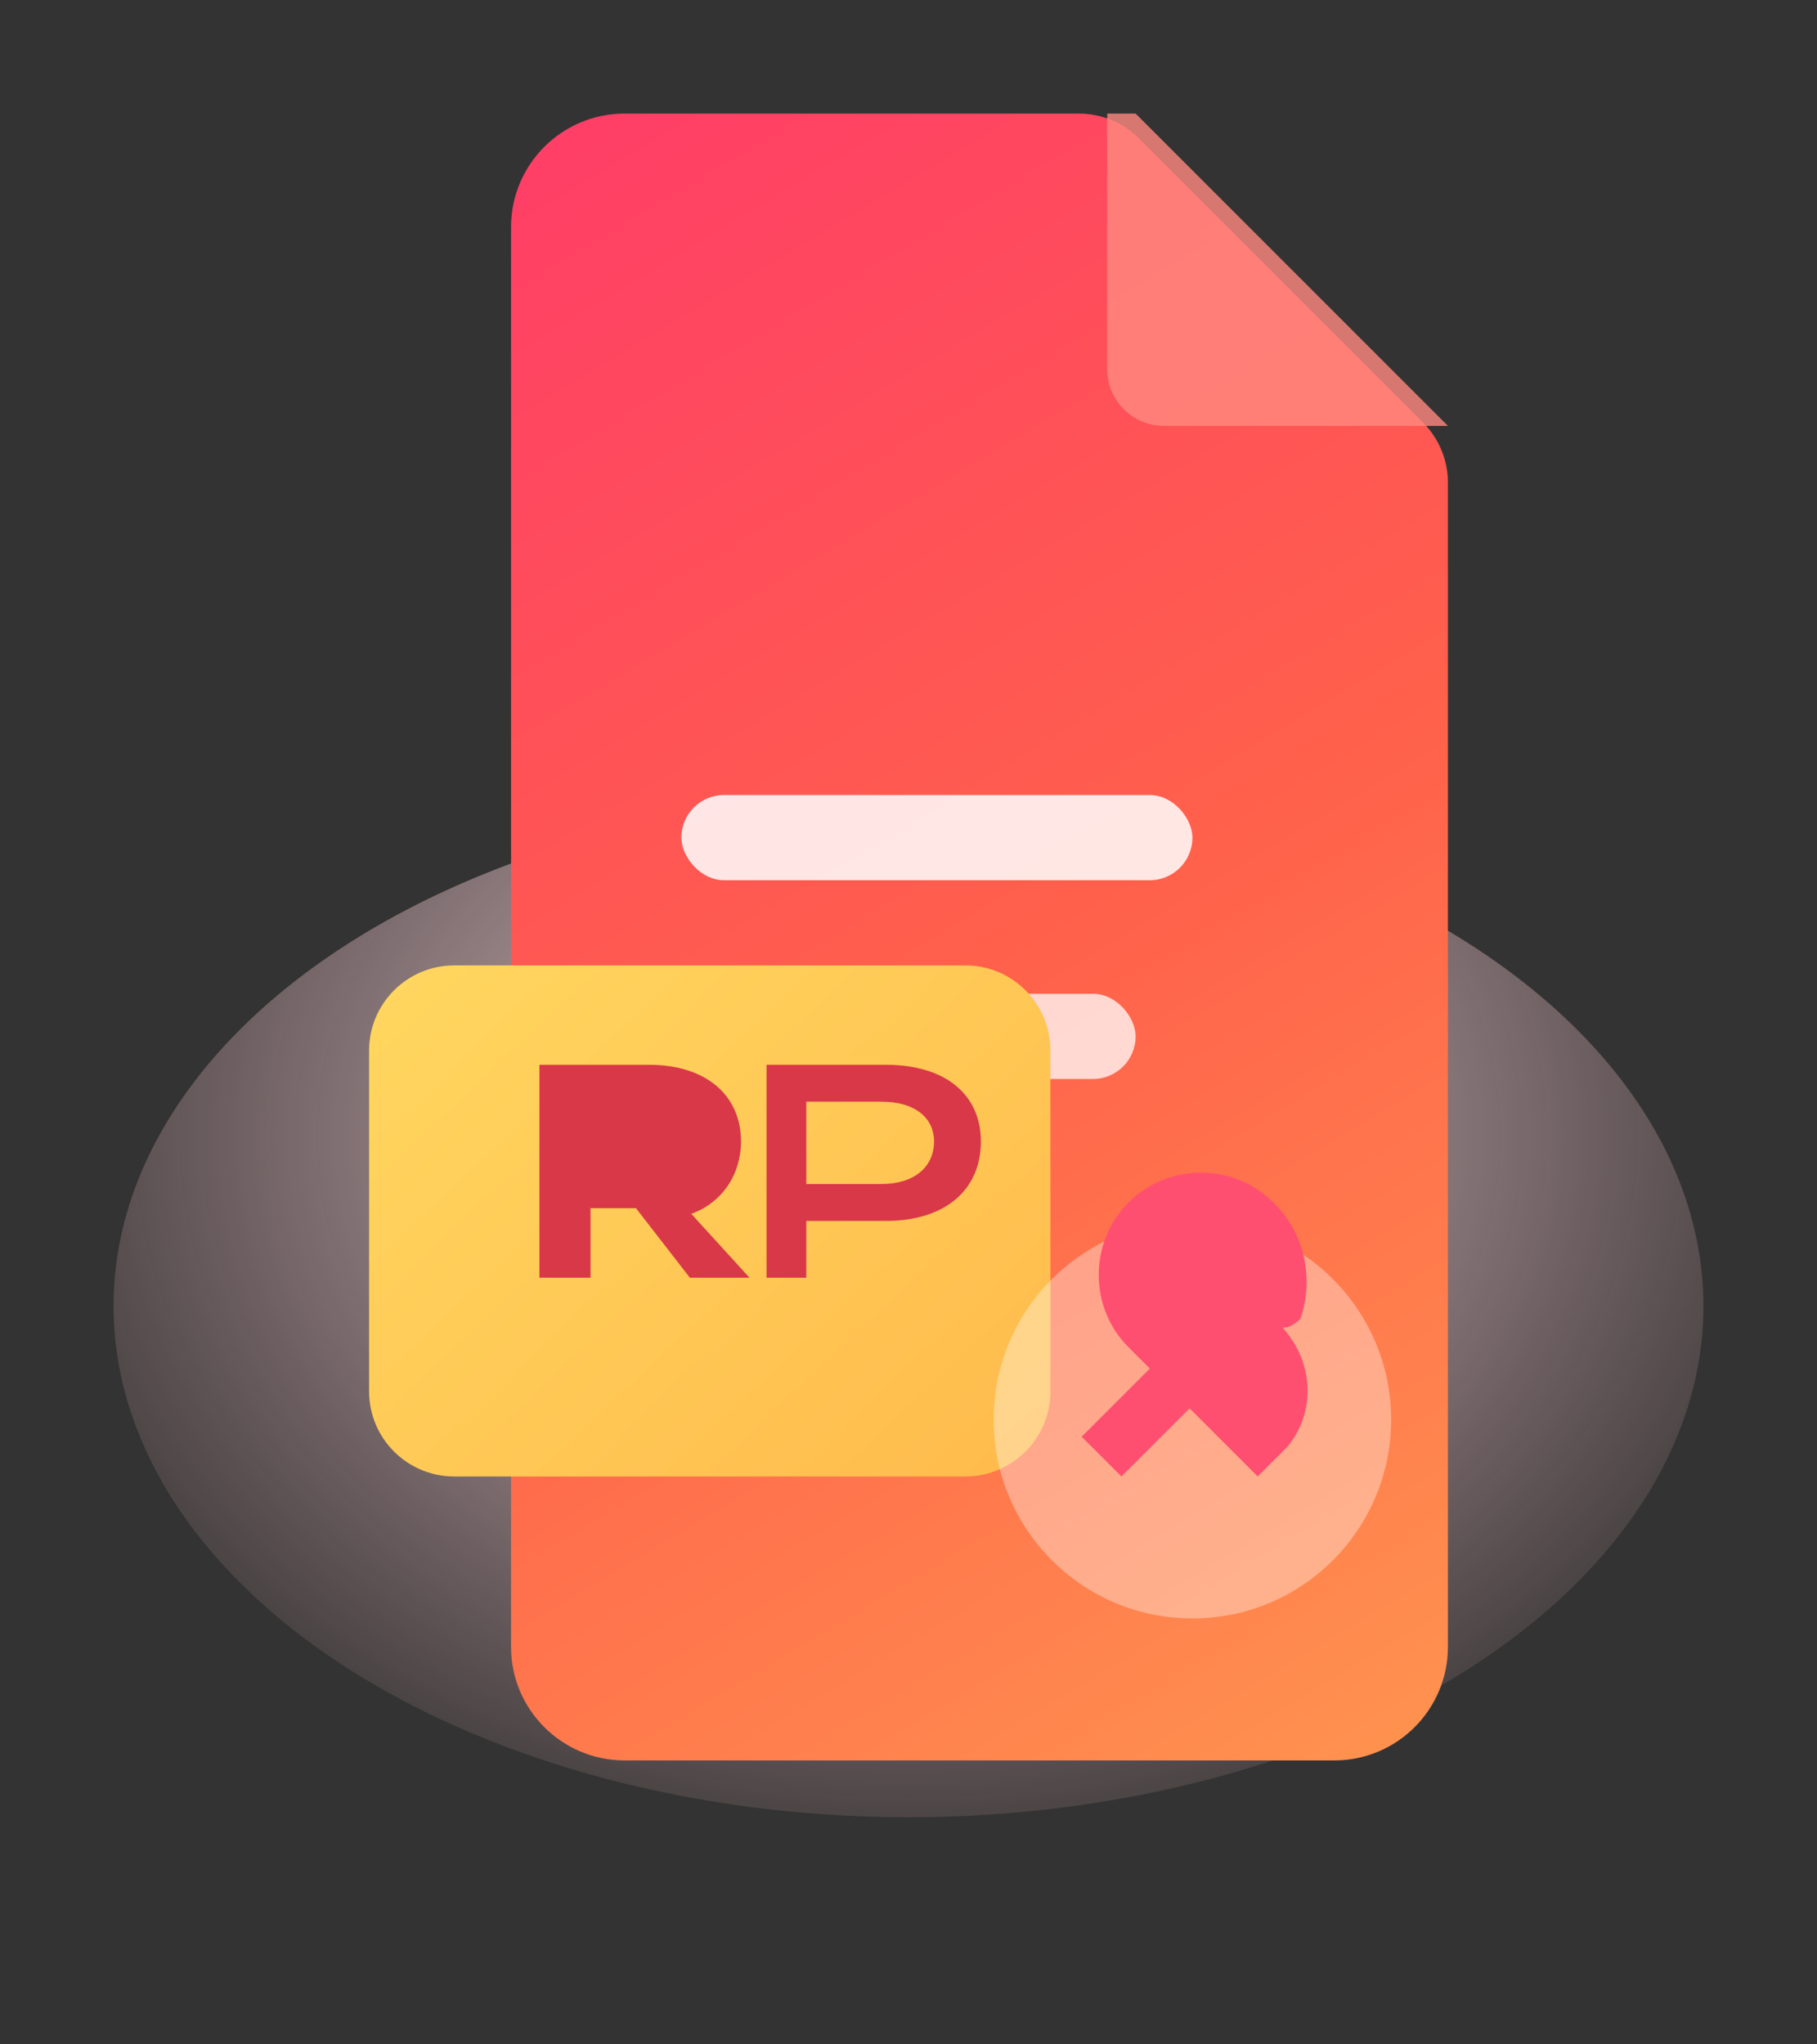 <svg width="64" height="72" viewBox="0 0 64 72" fill="none" xmlns="http://www.w3.org/2000/svg">
  <rect x="0" y="0" width="64" height="72" fill="#333333" stroke="none"/>
  <defs>
    <linearGradient id="pdf-gradient" x1="18" y1="4" x2="54" y2="64" gradientUnits="userSpaceOnUse">
      <stop offset="0%" stop-color="#FF3D68"/>
      <stop offset="50%" stop-color="#FF614B"/>
      <stop offset="100%" stop-color="#FF9950"/>
    </linearGradient>
    <linearGradient id="pdf-ribbon" x1="12" y1="22" x2="44" y2="56" gradientUnits="userSpaceOnUse">
      <stop offset="0%" stop-color="#FFE066"/>
      <stop offset="100%" stop-color="#FFB347"/>
    </linearGradient>
    <radialGradient id="pdf-glow" cx="0" cy="0" r="1" gradientTransform="matrix(0 28 -36 0 32 40)" gradientUnits="userSpaceOnUse">
      <stop offset="0%" stop-color="#FFE4E8" stop-opacity="0.85"/>
      <stop offset="60%" stop-color="#FFD1D8" stop-opacity="0.35"/>
      <stop offset="100%" stop-color="#FFC0C7" stop-opacity="0"/>
    </radialGradient>
  </defs>

  <ellipse cx="32" cy="46" rx="28" ry="18" fill="url(#pdf-glow)" />

  <path d="M18 8C18 5.791 19.791 4 22 4H38C38.796 4 39.559 4.316 40.121 4.879L50.121 14.879C50.684 15.441 51 16.204 51 17V58C51 60.209 49.209 62 47 62H22C19.791 62 18 60.209 18 58V8Z"
        fill="url(#pdf-gradient)"/>

  <path d="M38 4V15C38 16.105 38.895 17 40 17H51"
        fill="url(#pdf-gradient)" opacity="0.25"/>

  <path d="M40 4L51 15H41C39.895 15 39 14.105 39 13V4"
        fill="#FF8A80" opacity="0.8"/>

  <g fill="#FFFFFF">
    <rect x="24" y="28" width="18" height="3" rx="1.5" opacity="0.85"/>
    <rect x="24" y="35" width="16" height="3" rx="1.5" opacity="0.75"/>
    <rect x="24" y="42" width="12" height="3" rx="1.5" opacity="0.65"/>
  </g>

  <path d="M16 34C14.343 34 13 35.343 13 37V49C13 50.657 14.343 52 16 52H34C35.657 52 37 50.657 37 49V37C37 35.343 35.657 34 34 34H16Z"
        fill="url(#pdf-ribbon)"/>

  <path d="M20.8 45H19V37.5H22.85C24.9 37.5 26.1 38.6 26.1 40.2C26.1 41.35 25.45 42.35 24.35 42.75L26.4 45H24.3L22.4 42.55H20.8V45Z"
        fill="#D93848"/>

  <path d="M28.4 45H27V37.5H31.2C33.3 37.5 34.55 38.55 34.55 40.2C34.55 41.9 33.3 43 31.2 43H28.4V45ZM28.4 41.7H31.05C32.2 41.7 32.9 41.1 32.9 40.2C32.9 39.35 32.2 38.8 31.05 38.8H28.4V41.7Z"
        fill="#D93848"/>

  <circle cx="42" cy="50" r="7" fill="#FFFFFF" opacity="0.35"/>
  <path d="M44.8 46.4C46.2 47.55 46.5 49.55 45.35 50.95C45.25 51.05 45.15 51.15 45.05 51.25L44.3 52L41.9 49.6L39.5 52L38.1 50.6L40.5 48.2L39.75 47.45C38.35 46.05 38.35 43.75 39.75 42.35C41.15 40.95 43.45 40.95 44.85 42.35C45.95 43.4 46.3 45.05 45.8 46.45C45.75 46.5 45.1 47.15 44.8 46.4Z"
        fill="#FF4F70"/>
</svg>